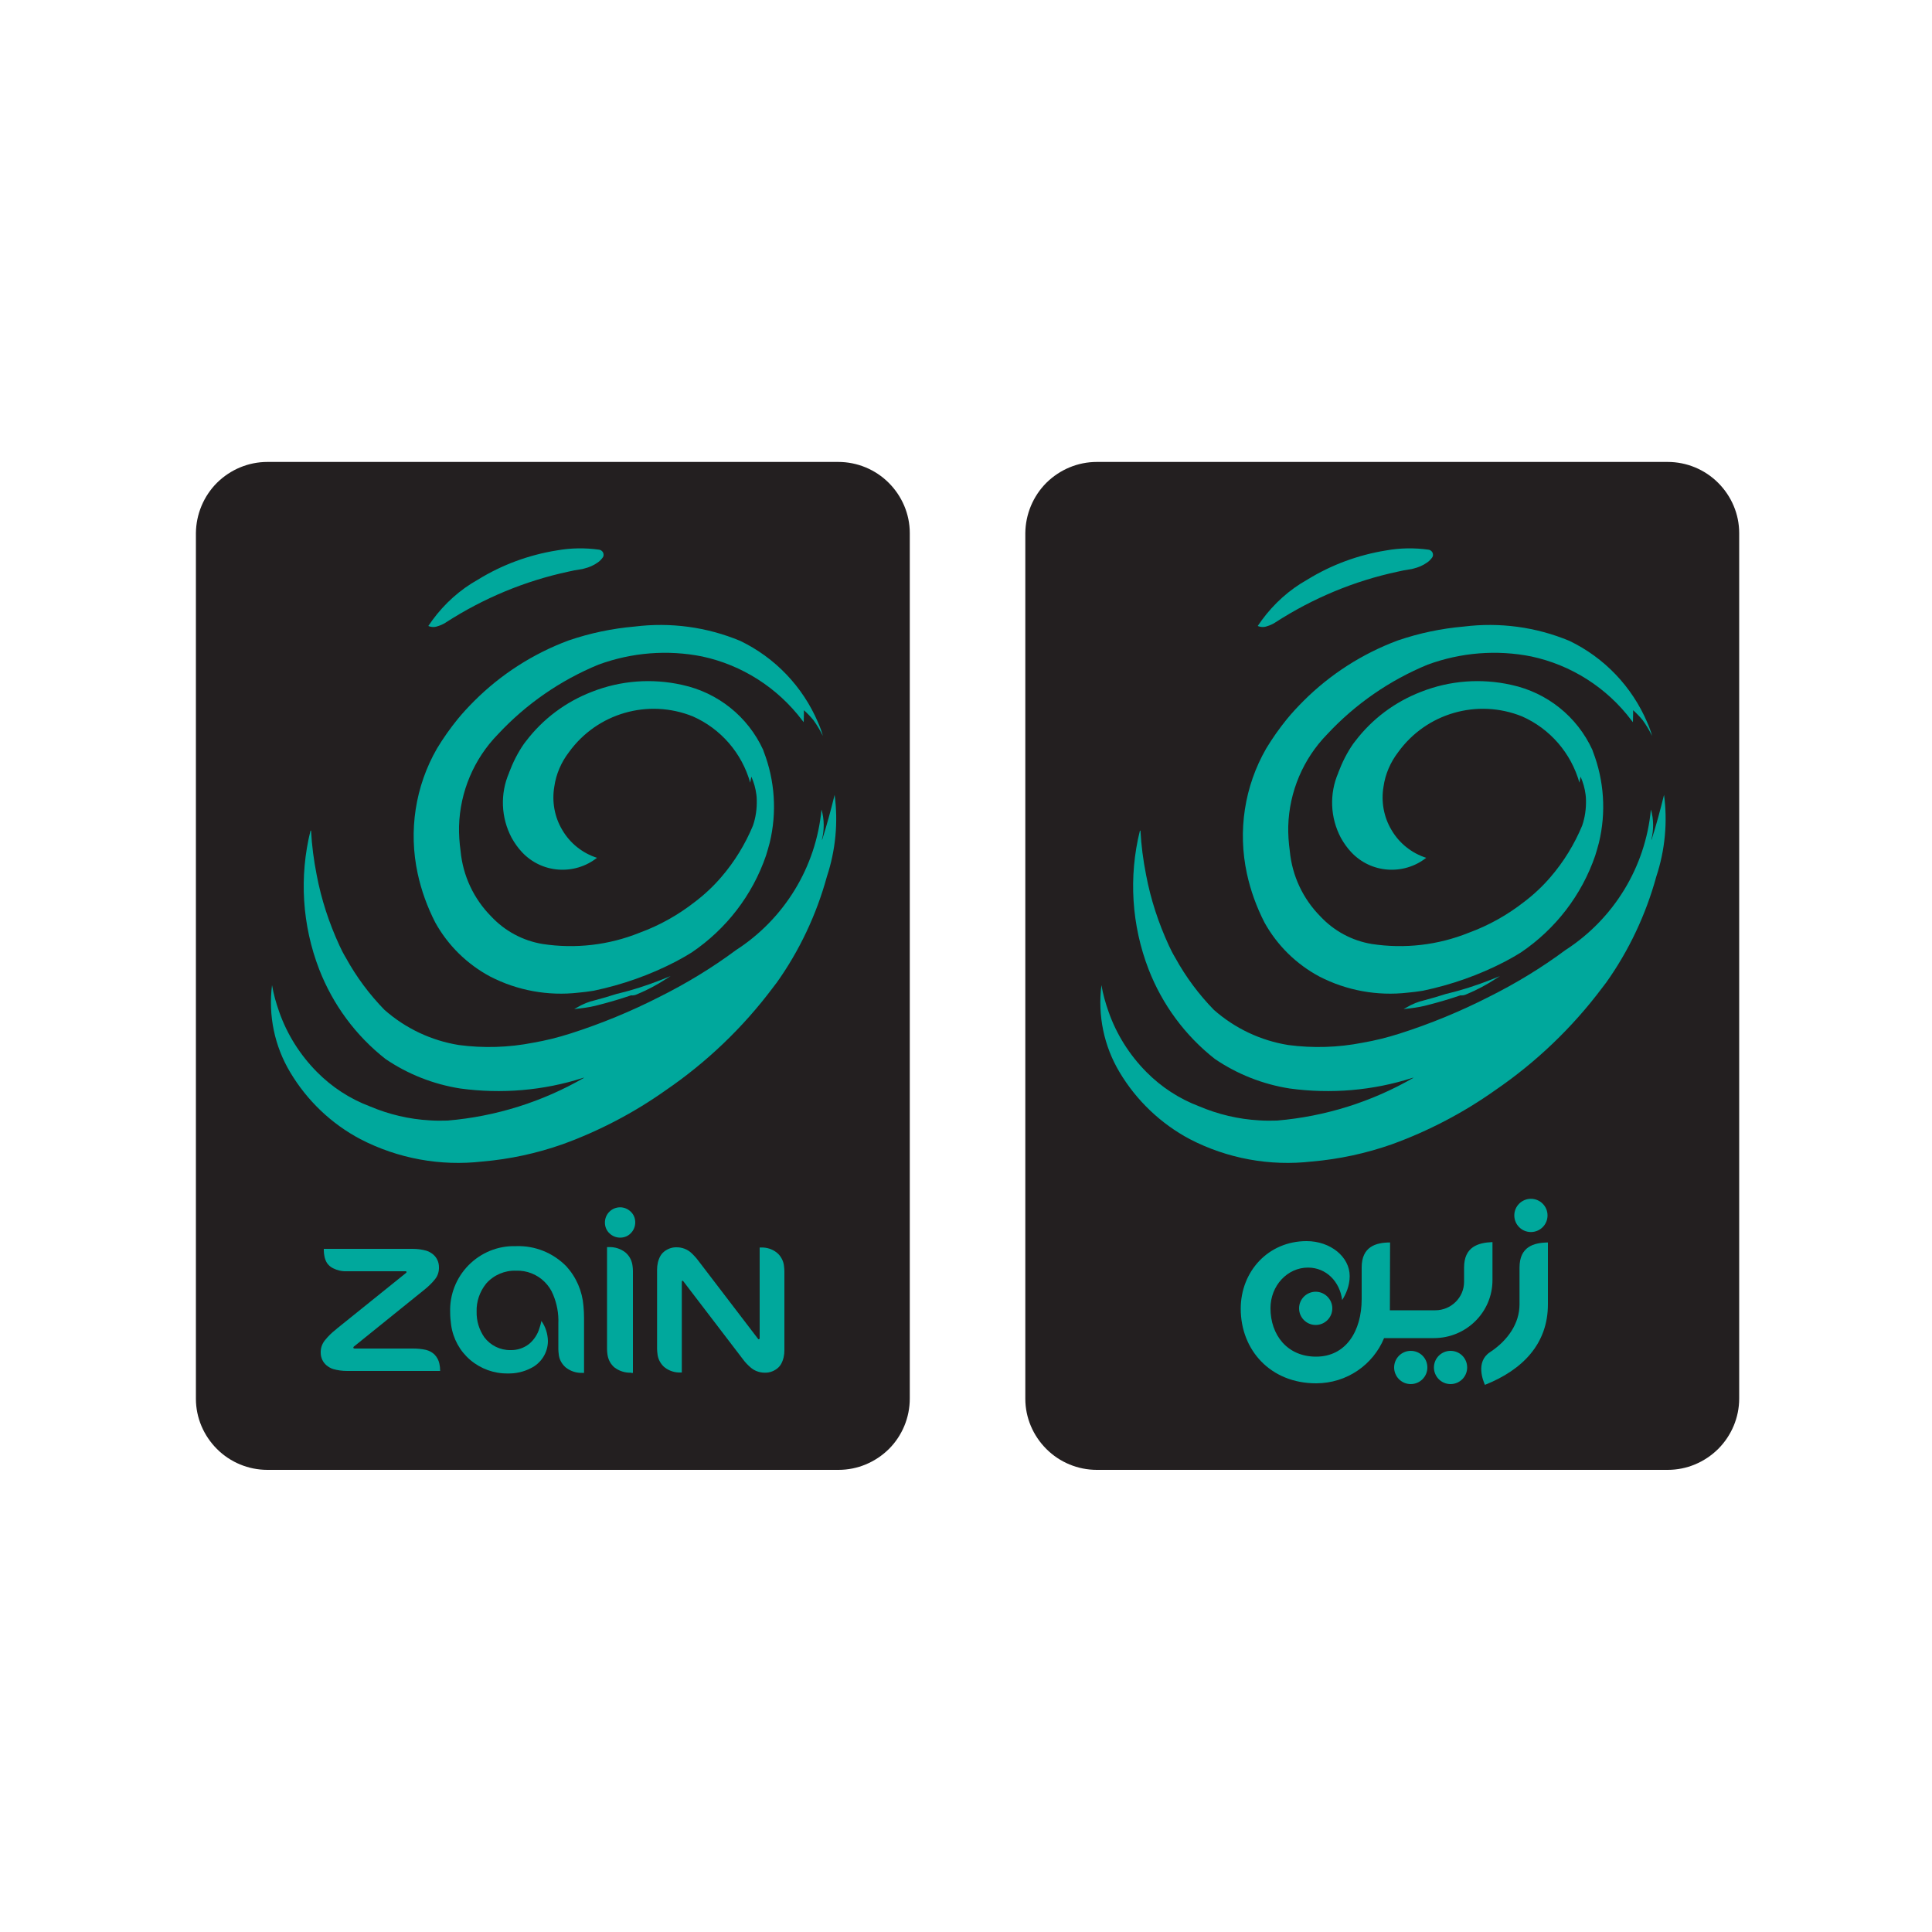 <?xml version="1.0" encoding="utf-8"?>
<!-- Generator: Adobe Illustrator 22.0.1, SVG Export Plug-In . SVG Version: 6.00 Build 0)  -->
<svg version="1.1" id="Layer_1" xmlns="http://www.w3.org/2000/svg" xmlns:xlink="http://www.w3.org/1999/xlink" x="0px" y="0px"
	 viewBox="0 0 1000 1000" style="enable-background:new 0 0 1000 1000;" xml:space="preserve">
<style type="text/css">
	.st0{fill:#231F20;}
	.st1{fill:#00A89C;}
</style>
<path class="st0" d="M470.9,723.9V275.9c0-9.8-4-19.1-10.9-26c-6.9-6.9-16.3-10.8-26.1-10.8H138.4c-9.8,0-19.1,3.9-26.1,10.8
	c-6.9,6.9-10.8,16.3-10.9,26v448.1c0,9.8,4,19.1,10.9,26c6.9,6.9,16.3,10.8,26.1,10.8H434c9.8,0,19.1-3.9,26.1-10.8
	C467,743.1,470.9,733.7,470.9,723.9"/>
<path class="st1" d="M328.8,632.7c0-2.1-0.8-4.1-2.3-5.5c-1.5-1.5-3.5-2.3-5.5-2.3c-2.1,0-4.1,0.8-5.6,2.3c-1.5,1.5-2.3,3.5-2.3,5.6
	c0,2.1,0.8,4.1,2.3,5.5c1.5,1.5,3.5,2.3,5.6,2.3c2.1,0,4.1-0.8,5.5-2.3C328,636.8,328.8,634.8,328.8,632.7"/>
<path class="st1" d="M327.6,710.6v-52.8c0-0.9-0.1-1.8-0.2-2.6c-0.3-2.4-1.3-4.6-3-6.3c-0.3-0.3-0.6-0.6-0.9-0.8
	c-2.4-1.8-5.3-2.7-8.3-2.6c-0.3,0-0.6,0-1,0v52.8c0,0.9,0.1,1.8,0.2,2.6c0.3,2.4,1.3,4.6,3,6.3c0.3,0.3,0.5,0.5,0.8,0.7
	c2.4,1.8,5.4,2.7,8.4,2.6C326.9,710.7,327.3,710.7,327.6,710.6"/>
<path class="st1" d="M289,685v13.3c0,0.9,0.1,1.8,0.2,2.6c0.2,2.4,1.3,4.6,3,6.3c0.3,0.3,0.6,0.6,0.9,0.8c2.4,1.8,5.3,2.7,8.3,2.6
	c0.3,0,0.6,0,0.9,0v-28.4c0-2.1-0.1-4.1-0.3-6.2c-0.6-7.7-3.7-14.9-8.9-20.6c-6.8-6.9-16.1-10.7-25.8-10.4l-0.6,0
	c-9.1-0.2-17.8,3.4-24.2,9.9c-6.4,6.5-9.8,15.3-9.5,24.3c0,2.2,0.2,4.4,0.5,6.6c1,7.1,4.5,13.5,9.9,18.1c5.4,4.6,12.3,7.1,19.4,7
	c4.1,0.1,8.2-0.8,11.9-2.7c5.4-2.6,8.9-8.1,8.9-14.1c-0.1-3.7-1.2-7.4-3.4-10.4c-0.2,1.3-0.6,2.6-1,3.8c-0.9,3.1-2.8,6-5.3,8.1
	c-2.8,2.2-6.2,3.3-9.7,3.2c-5.3,0.1-10.3-2.4-13.5-6.6c-2.7-3.9-4.1-8.5-4-13.2c-0.2-5.3,1.6-10.5,5-14.7c3.9-4.4,9.6-6.8,15.4-6.6
	c5.5-0.2,10.9,1.9,14.8,5.8c1.9,1.9,3.4,4.1,4.4,6.6C288.3,674.9,289.2,679.9,289,685"/>
<path class="st1" d="M183.8,698c-0.1,0-0.2,0-0.3,0c-0.1,0-0.2-0.1-0.4-0.1c-0.1-0.1-0.2-0.2-0.2-0.4c0-0.1,0-0.2,0.1-0.3
	c0.1-0.2,0.2-0.3,0.4-0.4l35.2-28.4l1-0.8c2-1.6,3.9-3.4,5.5-5.4c1.5-1.8,2.2-4.1,2.1-6.4c0-2.5-1.1-4.9-3-6.5
	c-1-0.8-2.1-1.5-3.4-1.9c-2.4-0.7-4.8-1-7.3-1h-45.9c0,0.2,0,0.5,0,0.7c0,1,0.1,2,0.3,3c0.2,1.3,0.7,2.6,1.4,3.7
	c0.8,1.1,1.8,2,3,2.6c2.2,1.1,4.6,1.7,7.1,1.6h30.2c0.1,0,0.3,0,0.4,0c0.1,0,0.2,0.1,0.3,0.1c0.1,0.1,0.1,0.2,0.1,0.3
	c0,0,0,0.1,0,0.1c0,0.1-0.1,0.2-0.1,0.2c-0.1,0.1-0.2,0.2-0.3,0.3l-35.4,28.5l-0.8,0.7c-2.1,1.6-3.9,3.4-5.6,5.5
	c-1.5,1.8-2.3,4.2-2.2,6.5c0,2.5,1.1,4.9,3,6.5c1,0.8,2.1,1.5,3.4,1.9c2.4,0.7,4.8,1,7.3,1h48.1l0-0.4c0-1-0.1-2-0.3-2.9
	c-0.3-2-1.3-3.9-2.7-5.3c-1.2-1.1-2.7-1.9-4.3-2.3c-2.2-0.5-4.5-0.7-6.8-0.7H183.8"/>
<path class="st1" d="M392.7,693.2c-0.1,0-0.2,0-0.2-0.1c-0.1-0.1-0.1-0.1-0.2-0.2l-30.8-40.3c-1.1-1.5-2.4-2.9-3.8-4.2
	c-2-1.8-4.7-2.8-7.4-2.8c-2.7-0.1-5.4,1-7.3,2.9c-0.5,0.5-0.9,1.1-1.2,1.6c-1.2,2.2-1.7,4.6-1.7,7.1v40.9c0,0.9,0.1,1.8,0.2,2.6
	c0.2,2.4,1.3,4.6,2.9,6.3c0.3,0.3,0.6,0.6,0.9,0.8c2.3,1.8,5.2,2.7,8.1,2.6c0.2,0,0.5,0,0.7,0v-46.9c0,0,0-0.1,0-0.1
	c0-0.1,0-0.2,0.1-0.3c0.1-0.1,0.2-0.2,0.3-0.2c0.1,0,0.2,0,0.2,0.1c0.1,0.1,0.1,0.1,0.2,0.2l30.8,40.3c1.1,1.5,2.4,2.9,3.9,4.2
	c2,1.8,4.7,2.8,7.4,2.8c2.7,0.1,5.4-1,7.3-2.9c0.5-0.5,0.9-1.1,1.2-1.6c1.2-2.2,1.7-4.6,1.7-7.1V658c0-0.9-0.1-1.8-0.2-2.6
	c-0.2-2.4-1.3-4.6-2.9-6.3c-0.3-0.3-0.6-0.5-0.9-0.8c-2.3-1.8-5.2-2.7-8.1-2.6c-0.2,0-0.5,0-0.7,0v46.9c0,0,0,0.1,0,0.1
	c0,0.1,0,0.2-0.1,0.3C392.9,693.1,392.8,693.2,392.7,693.2"/>
<path class="st1" d="M294.1,295.9c2.1-0.5,4.2-0.9,6.3-1.2c0.7-0.1,1.3-0.2,1.9-0.4c2.5-0.6,4.9-1.6,7-3.1c1.1-0.7,2-1.7,2.8-2.8
	c0.4-0.7,0.4-1.5,0.1-2.3c-0.3-0.7-1-1.3-1.7-1.5c-0.1,0-0.3-0.1-0.5-0.1c-7.2-1-14.6-0.9-21.8,0.4c-14.4,2.3-28.3,7.4-40.8,15.1
	c-9.3,5.2-17.3,12.4-23.6,21c-0.7,1-1.4,2-2.1,3c1.6,0.7,3.4,0.7,4.9,0.1c1.4-0.4,2.7-1,4-1.8c0.1-0.1,0.2-0.1,0.3-0.2
	C250.3,309.6,271.7,300.7,294.1,295.9"/>
<path class="st1" d="M415.2,372.8l0.8,1l0.1-4.3l0-1.9c1.8,1.6,3.4,3.3,4.9,5.1c1.9,2.6,3.5,5.3,4.9,8.2c-0.6-2.4-1.5-4.7-2.5-7
	c-7.9-18.5-22.2-33.5-40.3-42.2c-17.3-7.2-36.1-9.7-54.6-7.4c-11.6,1-23.1,3.4-34.2,7.2c-18.3,6.8-35,17.5-48.8,31.3
	c-3,3-5.9,6.1-8.6,9.4c-3.9,4.8-7.5,9.9-10.7,15.2c-11.3,19.6-14.8,42.7-10,64.8c1.9,8.8,5,17.3,9.1,25.3
	c6.6,11.9,16.5,21.6,28.5,28c14,7.2,29.9,10.1,45.6,8.3c2.6-0.2,5.3-0.6,7.9-1c14.8-3.1,29-8.1,42.5-15.1c2.8-1.5,5.5-3,8.2-4.7
	c17.9-12.1,31.5-29.7,38.5-50.2c0.7-2.2,1.3-4.4,1.9-6.6c3.8-15.7,2.7-32.2-3.1-47.2l-0.3-0.9c-7.9-17.2-23.4-29.6-41.9-33.6
	c-15.6-3.5-31.9-2.3-46.8,3.6c-13.5,5.2-25.3,14-34.1,25.6l-1,1.3c-3.2,4.6-5.7,9.6-7.7,14.9l0,0.1c-4.7,10.8-4.2,23.2,1.3,33.6
	c1.5,2.7,3.3,5.3,5.5,7.6c4.9,5.2,11.6,8.4,18.8,8.9c7.1,0.5,14.2-1.6,19.9-6.1c-7.5-2.4-13.9-7.5-17.9-14.3
	c-4.1-6.8-5.5-14.8-4.2-22.5c0.9-6.5,3.6-12.7,7.6-17.9c14.6-20.2,41-27.8,64.1-18.5c14.5,6.4,25.4,19,29.7,34.3l0.6-3.1
	c1.3,2.9,2.2,6.1,2.6,9.3c0.1,0.9,0.2,1.8,0.2,2.8c0.1,4.5-0.5,9-2,13.3c-4,9.6-9.5,18.6-16.3,26.5c-4.1,4.8-8.7,9.1-13.7,12.9
	c-8.7,6.8-18.3,12.2-28.7,16c-15.9,6.4-33.2,8.4-50.2,5.8c-10.2-1.7-19.5-6.7-26.6-14.3c-9-9.1-14.6-21-15.8-33.8
	c-0.6-4.3-0.9-8.6-0.8-12.9c0.5-17.8,7.7-34.8,20.1-47.5c14.6-15.7,32.4-28,52.1-36.1c17.2-6.3,35.8-7.8,53.7-4.2
	C384,344.2,402.4,355.9,415.2,372.8"/>
<path class="st1" d="M432,411.4c-1.9,7.8-4,15.5-6.4,23.1l-0.1,0.1h-0.1v0.1c1.3-5.1,1.3-10.6-0.2-15.7
	c-2.8,29.8-19.2,56.6-44.3,72.8c-12.4,9.2-25.6,17.2-39.4,24.1c-14.9,7.6-30.4,14-46.4,19.1c-6.3,2-12.7,3.6-19.1,4.7
	c-12.7,2.5-25.7,2.9-38.5,1.2c-14.3-2.3-27.6-8.6-38.5-18.2c-7.8-8-14.5-17-19.9-26.8c-0.7-1.1-1.3-2.3-1.9-3.4
	c-0.5-1-1-2.1-1.5-3.1c-5.4-11.7-9.4-23.9-11.8-36.6c-1.5-7.6-2.5-15.2-2.9-22.9c0,0,0,0-0.1,0l-0.1,0.1l-0.1,0
	c-5.9,23.8-4.3,48.9,4.5,71.7c7.1,18.3,18.9,34.3,34.3,46.4c11.6,7.9,24.8,13.1,38.7,15.3c21.3,2.9,43.1,1.1,63.6-5.5
	c0.2,0,0.4-0.1,0.6-0.1c-21.6,12.5-45.8,20.1-70.7,22.2c-3.1,0.1-6.1,0.1-9.2-0.1c-10.8-0.6-21.3-3.1-31.2-7.3
	c-10.3-3.9-19.6-10-27.3-17.8c-8.7-8.8-15.4-19.4-19.5-31.1c-1.6-4.5-2.9-9.1-3.7-13.8c-2,15.7,1.3,31.6,9.4,45.1
	c8.7,14.6,21.2,26.6,36.3,34.6c19.5,10.1,41.5,14.1,63.2,11.6c14.1-1.2,28-4.2,41.4-8.9c19-6.9,37-16.3,53.5-28
	c21.2-14.5,39.9-32.4,55.3-52.9l1.9-2.5l0.1-0.1c11.9-16.7,20.7-35.4,26.1-55.1C432.5,440.1,433.9,425.6,432,411.4"/>
<path class="st1" d="M390.1,424.6L390.1,424.6l-0.1,0.1c0.1,0,0.1,0,0.1,0L390.1,424.6L390.1,424.6"/>
<path class="st1" d="M344.6,506.8l2.5-1.6l-4.7,1.9c-7.6,3-15.4,5.5-23.4,7.4c-3.7,1.2-7.5,2.3-11.3,3.3c-3.1,0.7-6,1.9-8.7,3.5
	l-1.8,1l3.5-0.4c3.3-0.4,6.6-1,9.8-1.9c5.4-1.4,10.8-3,16.1-4.8c1.1,0.1,2.2-0.1,3.2-0.6C335.1,512.4,340,509.8,344.6,506.8"/>
<path class="st0" d="M900.2,723.9V275.9c0-9.8-4-19.1-10.9-26c-6.9-6.9-16.3-10.8-26.1-10.8H567.7c-9.8,0-19.1,3.9-26.1,10.8
	c-6.9,6.9-10.8,16.3-10.9,26v448.1c0,9.8,4,19.1,10.9,26c6.9,6.9,16.3,10.8,26.1,10.8h295.5c9.8,0,19.1-3.9,26.1-10.8
	C896.2,743.1,900.2,733.7,900.2,723.9"/>
<path class="st1" d="M723.4,295.9c2.1-0.5,4.2-0.9,6.3-1.2c0.7-0.1,1.3-0.2,1.9-0.4c2.5-0.6,4.9-1.6,7-3.1c1.1-0.7,2-1.7,2.8-2.8
	c0.4-0.7,0.4-1.5,0.1-2.3c-0.3-0.7-1-1.3-1.7-1.5c-0.1,0-0.3-0.1-0.5-0.1c-7.2-1-14.6-0.9-21.8,0.4c-14.4,2.3-28.3,7.4-40.8,15.1
	c-9.3,5.2-17.3,12.4-23.6,21c-0.7,1-1.4,2-2.1,3c1.6,0.7,3.4,0.7,4.9,0.1c1.4-0.4,2.7-1,4-1.8c0.1-0.1,0.2-0.1,0.3-0.2
	C679.6,309.6,700.9,300.7,723.4,295.9"/>
<path class="st1" d="M844.4,372.8l0.8,1l0.1-4.3l0-1.9c1.8,1.6,3.4,3.3,4.9,5.1c1.9,2.6,3.5,5.3,4.9,8.2c-0.6-2.4-1.5-4.7-2.5-7
	c-7.9-18.5-22.2-33.5-40.3-42.2c-17.3-7.2-36.1-9.7-54.6-7.4c-11.6,1-23.1,3.4-34.2,7.2c-18.3,6.8-35,17.5-48.8,31.3
	c-3,3-5.9,6.1-8.6,9.4c-3.9,4.8-7.5,9.9-10.7,15.2c-11.3,19.6-14.8,42.7-10,64.8c1.9,8.8,5,17.3,9.1,25.3
	c6.6,11.9,16.5,21.6,28.5,28c14,7.2,29.9,10.1,45.6,8.3c2.6-0.2,5.3-0.6,7.9-1c14.8-3.1,29-8.1,42.5-15.1c2.8-1.5,5.5-3,8.2-4.7
	c17.9-12.1,31.5-29.7,38.5-50.2c0.7-2.2,1.3-4.4,1.9-6.6c3.8-15.7,2.7-32.2-3.1-47.2l-0.3-0.9c-7.9-17.2-23.4-29.6-41.9-33.6
	c-15.6-3.5-31.9-2.3-46.8,3.6c-13.5,5.2-25.3,14-34.1,25.6l-1,1.3c-3.2,4.6-5.7,9.6-7.7,14.9l0,0.1c-4.7,10.8-4.2,23.2,1.3,33.6
	c1.5,2.7,3.3,5.3,5.5,7.6c4.9,5.2,11.6,8.4,18.8,8.9c7.1,0.5,14.2-1.6,19.9-6.1c-7.5-2.4-13.9-7.5-17.9-14.3
	c-4.1-6.8-5.5-14.8-4.2-22.5c0.9-6.5,3.6-12.7,7.6-17.9c14.6-20.2,41-27.8,64.1-18.5c14.5,6.4,25.4,19,29.7,34.3l0.6-3.1
	c1.3,2.9,2.2,6.1,2.6,9.3c0.1,0.9,0.2,1.8,0.2,2.8c0.1,4.5-0.5,9-2,13.3c-4,9.6-9.5,18.6-16.3,26.5c-4.1,4.8-8.7,9.1-13.7,12.9
	c-8.7,6.8-18.3,12.2-28.7,16c-15.9,6.4-33.2,8.4-50.2,5.8c-10.2-1.7-19.5-6.7-26.6-14.3c-9-9.1-14.6-21-15.8-33.8
	c-0.6-4.3-0.9-8.6-0.8-12.9c0.5-17.8,7.7-34.8,20.1-47.5c14.6-15.7,32.4-28,52.1-36.1c17.2-6.3,35.8-7.8,53.7-4.2
	C813.2,344.2,831.7,355.9,844.4,372.8"/>
<path class="st1" d="M861.3,411.4c-1.9,7.8-4,15.5-6.4,23.1l-0.1,0.1h-0.1v0.1c1.3-5.1,1.3-10.6-0.2-15.7
	c-2.8,29.8-19.2,56.6-44.3,72.8c-12.4,9.2-25.6,17.2-39.4,24.1c-14.9,7.6-30.4,14-46.4,19.1c-6.3,2-12.7,3.6-19.1,4.7
	c-12.7,2.5-25.7,2.9-38.5,1.2c-14.3-2.3-27.6-8.6-38.5-18.2c-7.8-8-14.5-17-19.9-26.8c-0.7-1.1-1.3-2.3-1.9-3.4
	c-0.5-1-1-2.1-1.5-3.1c-5.4-11.7-9.4-23.9-11.8-36.6c-1.5-7.6-2.5-15.2-2.9-22.9c0,0,0,0-0.1,0l-0.1,0.1l-0.1,0
	c-5.9,23.8-4.3,48.9,4.5,71.7c7.1,18.3,18.9,34.3,34.3,46.4c11.6,7.9,24.8,13.1,38.7,15.3c21.3,2.9,43.1,1.1,63.6-5.5
	c0.2,0,0.4-0.1,0.6-0.1c-21.6,12.5-45.8,20.1-70.7,22.2c-3.1,0.1-6.1,0.1-9.2-0.1c-10.8-0.6-21.3-3.1-31.2-7.3
	c-10.3-3.9-19.6-10-27.3-17.8c-8.7-8.8-15.4-19.4-19.5-31.1c-1.6-4.5-2.9-9.1-3.7-13.8c-2,15.7,1.3,31.6,9.4,45.1
	c8.7,14.6,21.3,26.6,36.3,34.6c19.5,10.1,41.5,14.1,63.2,11.6c14.1-1.2,28-4.2,41.4-8.9c19-6.9,37-16.3,53.5-28
	c21.2-14.5,39.9-32.4,55.3-52.9l1.9-2.5l0.1-0.1c11.9-16.7,20.7-35.4,26.1-55.1C861.8,440.1,863.2,425.6,861.3,411.4"/>
<path class="st1" d="M819.3,424.6L819.3,424.6l-0.1,0.1c0.1,0,0.1,0,0.1,0L819.3,424.6L819.3,424.6"/>
<path class="st1" d="M773.9,506.8l2.5-1.6l-4.7,1.9c-7.6,3-15.4,5.5-23.4,7.4c-3.7,1.2-7.5,2.3-11.3,3.3c-3.1,0.7-6,1.9-8.7,3.5
	l-1.8,1l3.5-0.4c3.3-0.4,6.6-1,9.8-1.9c5.4-1.4,10.8-3,16.1-4.8c1.1,0.1,2.2-0.1,3.2-0.6C764.4,512.4,769.3,509.8,773.9,506.8"/>
<g>
	<path class="st1" d="M689.6,677.2c0,4.8-3.9,8.6-8.6,8.6c-4.8,0-8.6-3.9-8.6-8.6c0-4.8,3.9-8.6,8.6-8.6
		C685.7,668.6,689.6,672.5,689.6,677.2z"/>
	<path class="st1" d="M738.8,707.8c0,4.8-3.9,8.6-8.6,8.6c-4.8,0-8.6-3.9-8.6-8.6c0-4.8,3.9-8.6,8.6-8.6
		C735,699.2,738.8,703,738.8,707.8z"/>
	<path class="st1" d="M759.4,707.8c0,4.8-3.9,8.6-8.6,8.6c-4.8,0-8.6-3.9-8.6-8.6c0-4.8,3.9-8.6,8.6-8.6
		C755.6,699.2,759.4,703,759.4,707.8z"/>
	<path class="st1" d="M801,629.1c0,4.8-3.9,8.6-8.6,8.6c-4.8,0-8.6-3.9-8.6-8.6c0-4.8,3.9-8.6,8.6-8.6
		C797.1,620.5,801,624.3,801,629.1z"/>
	<path class="st1" d="M757.8,656.1v7.4c0,8.1-6.7,14.7-14.9,14.7h-23.5l0.1-35.1c-7.4,0-14.7,2.2-14.7,12.9l0,16.4
		c0,16.5-8.1,29.8-23.6,29.8c-14.9,0-23.6-11.2-23.6-25.1c0-11.6,8.7-21,19.4-21c9.5,0,16.5,7.3,17.7,16.8c1.8-2.8,3.9-7.2,3.9-12.4
		c0-10-10-18.1-22.3-18.1c-19.9,0-34.1,15.7-34.1,35c0,21.4,15.4,38.6,39,38.6c15.9,0,29.5-9.6,35.2-23.4h25.8
		c16.7,0,30.3-13.4,30.3-30v-19.7C765.1,643.2,757.8,645.3,757.8,656.1z"/>
	<path class="st1" d="M786.5,656.1v19c0,9.8-5.9,18.6-15.3,24.8c-7.6,5-3.5,14.9-2.6,16.9c19.6-7.8,32.6-21.3,32.6-41.7v-32
		C793.8,643.2,786.5,645.3,786.5,656.1z"/>
</g>
</svg>
